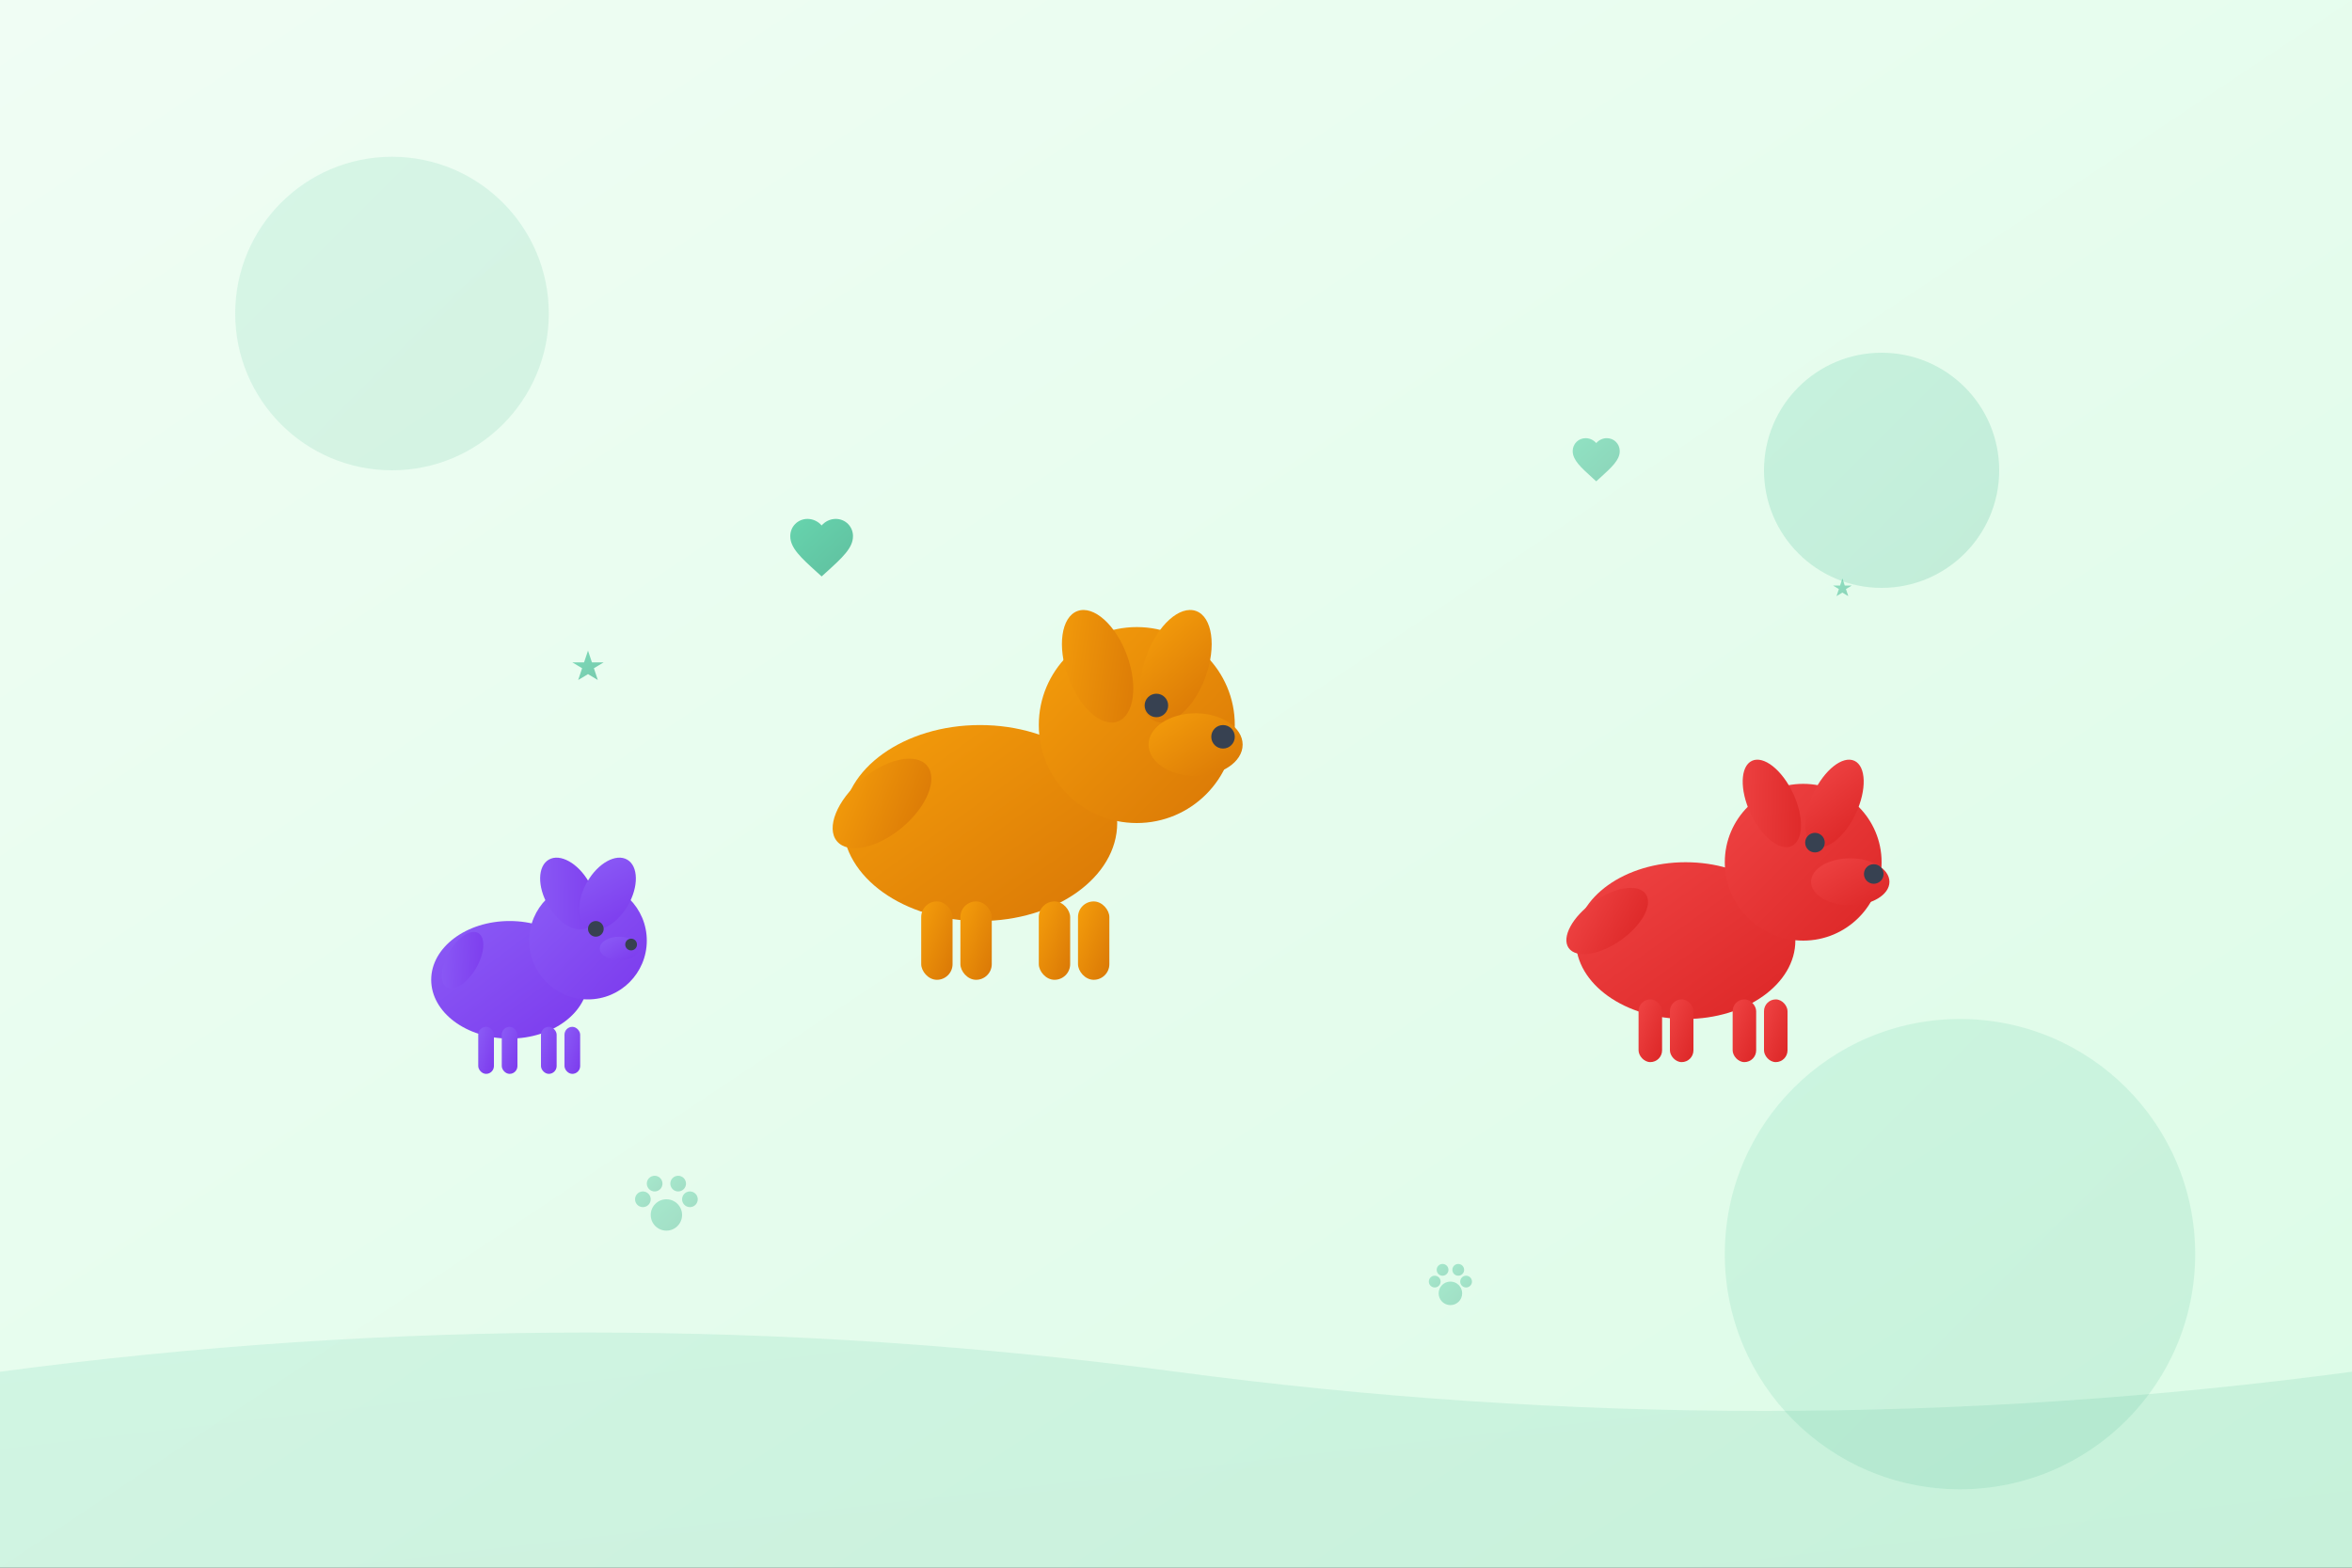 <svg width="600" height="400" viewBox="0 0 600 400" fill="none" xmlns="http://www.w3.org/2000/svg">
  <rect x="0" y="0" width="600" height="400" fill="#333333" stroke="none"/>
  <defs>
    <linearGradient id="heroGradient" x1="0%" y1="0%" x2="100%" y2="100%">
      <stop offset="0%" style="stop-color:#10b981"/>
      <stop offset="100%" style="stop-color:#059669"/>
    </linearGradient>
    <linearGradient id="dogGradient1" x1="0%" y1="0%" x2="100%" y2="100%">
      <stop offset="0%" style="stop-color:#f59e0b"/>
      <stop offset="100%" style="stop-color:#d97706"/>
    </linearGradient>
    <linearGradient id="dogGradient2" x1="0%" y1="0%" x2="100%" y2="100%">
      <stop offset="0%" style="stop-color:#8b5cf6"/>
      <stop offset="100%" style="stop-color:#7c3aed"/>
    </linearGradient>
    <linearGradient id="dogGradient3" x1="0%" y1="0%" x2="100%" y2="100%">
      <stop offset="0%" style="stop-color:#ef4444"/>
      <stop offset="100%" style="stop-color:#dc2626"/>
    </linearGradient>
    <linearGradient id="backgroundGradient" x1="0%" y1="0%" x2="100%" y2="100%">
      <stop offset="0%" style="stop-color:#f0fdf4"/>
      <stop offset="100%" style="stop-color:#dcfce7"/>
    </linearGradient>
  </defs>

  <!-- Background -->
  <rect width="600" height="400" fill="url(#backgroundGradient)"/>
  
  <!-- Decorative circles -->
  <circle cx="100" cy="80" r="40" fill="url(#heroGradient)" opacity="0.1"/>
  <circle cx="500" cy="320" r="60" fill="url(#heroGradient)" opacity="0.1"/>
  <circle cx="480" cy="120" r="30" fill="url(#heroGradient)" opacity="0.15"/>
  
  <!-- Main illustration area -->
  <g transform="translate(50, 50)">
    
    <!-- Central large dog (Golden Retriever style) -->
    <g transform="translate(200, 120)">
      <!-- Body -->
      <ellipse cx="0" cy="40" rx="35" ry="25" fill="url(#dogGradient1)"/>
      
      <!-- Head -->
      <circle cx="40" cy="15" r="25" fill="url(#dogGradient1)"/>
      
      <!-- Ears -->
      <ellipse cx="30" cy="0" rx="8" ry="15" fill="url(#dogGradient1)" transform="rotate(-20 30 0)"/>
      <ellipse cx="50" cy="0" rx="8" ry="15" fill="url(#dogGradient1)" transform="rotate(20 50 0)"/>
      
      <!-- Snout -->
      <ellipse cx="55" cy="20" rx="12" ry="8" fill="url(#dogGradient1)"/>
      
      <!-- Nose -->
      <circle cx="62" cy="18" r="3" fill="#374151"/>
      
      <!-- Eye -->
      <circle cx="45" cy="10" r="3" fill="#374151"/>
      
      <!-- Tail -->
      <ellipse cx="-25" cy="35" rx="15" ry="8" fill="url(#dogGradient1)" transform="rotate(-40 -25 35)"/>
      
      <!-- Legs -->
      <rect x="-15" y="60" width="8" height="20" rx="4" fill="url(#dogGradient1)"/>
      <rect x="-5" y="60" width="8" height="20" rx="4" fill="url(#dogGradient1)"/>
      <rect x="15" y="60" width="8" height="20" rx="4" fill="url(#dogGradient1)"/>
      <rect x="25" y="60" width="8" height="20" rx="4" fill="url(#dogGradient1)"/>
    </g>

    <!-- Small dog left (Chihuahua style) -->
    <g transform="translate(80, 180)">
      <!-- Body -->
      <ellipse cx="0" cy="20" rx="20" ry="15" fill="url(#dogGradient2)"/>
      
      <!-- Head -->
      <circle cx="20" cy="10" r="15" fill="url(#dogGradient2)"/>
      
      <!-- Large ears -->
      <ellipse cx="15" cy="-2" rx="6" ry="10" fill="url(#dogGradient2)" transform="rotate(-30 15 -2)"/>
      <ellipse cx="25" cy="-2" rx="6" ry="10" fill="url(#dogGradient2)" transform="rotate(30 25 -2)"/>
      
      <!-- Small snout -->
      <ellipse cx="28" cy="12" rx="5" ry="3" fill="url(#dogGradient2)"/>
      
      <!-- Nose -->
      <circle cx="31" cy="11" r="1.5" fill="#374151"/>
      
      <!-- Eye -->
      <circle cx="22" cy="7" r="2" fill="#374151"/>
      
      <!-- Tail curled up -->
      <ellipse cx="-12" cy="15" rx="8" ry="4" fill="url(#dogGradient2)" transform="rotate(-60 -12 15)"/>
      
      <!-- Legs -->
      <rect x="-8" y="32" width="4" height="12" rx="2" fill="url(#dogGradient2)"/>
      <rect x="-2" y="32" width="4" height="12" rx="2" fill="url(#dogGradient2)"/>
      <rect x="8" y="32" width="4" height="12" rx="2" fill="url(#dogGradient2)"/>
      <rect x="14" y="32" width="4" height="12" rx="2" fill="url(#dogGradient2)"/>
    </g>

    <!-- Medium dog right (Border Collie style) -->
    <g transform="translate(380, 160)">
      <!-- Body -->
      <ellipse cx="0" cy="30" rx="28" ry="20" fill="url(#dogGradient3)"/>
      
      <!-- Head -->
      <circle cx="30" cy="10" r="20" fill="url(#dogGradient3)"/>
      
      <!-- Ears -->
      <ellipse cx="22" cy="-5" rx="6" ry="12" fill="url(#dogGradient3)" transform="rotate(-25 22 -5)"/>
      <ellipse cx="38" cy="-5" rx="6" ry="12" fill="url(#dogGradient3)" transform="rotate(25 38 -5)"/>
      
      <!-- Snout -->
      <ellipse cx="42" cy="15" rx="10" ry="6" fill="url(#dogGradient3)"/>
      
      <!-- Nose -->
      <circle cx="48" cy="13" r="2.5" fill="#374151"/>
      
      <!-- Eye -->
      <circle cx="33" cy="5" r="2.5" fill="#374151"/>
      
      <!-- Tail wagging -->
      <ellipse cx="-20" cy="25" rx="12" ry="6" fill="url(#dogGradient3)" transform="rotate(-35 -20 25)"/>
      
      <!-- Legs -->
      <rect x="-12" y="45" width="6" height="16" rx="3" fill="url(#dogGradient3)"/>
      <rect x="-4" y="45" width="6" height="16" rx="3" fill="url(#dogGradient3)"/>
      <rect x="12" y="45" width="6" height="16" rx="3" fill="url(#dogGradient3)"/>
      <rect x="20" y="45" width="6" height="16" rx="3" fill="url(#dogGradient3)"/>
    </g>

    <!-- Floating elements -->
    <!-- Hearts -->
    <g transform="translate(150, 80)">
      <path d="M12,21.35l-1.45-1.32C5.4,15.36,2,12.28,2,8.5 C2,5.42,4.42,3,7.5,3c1.74,0,3.41,0.81,4.5,2.09C13.09,3.81,14.76,3,16.5,3 C19.58,3,22,5.42,22,8.5c0,3.78-3.4,6.86-8.55,11.54L12,21.35z" 
            fill="url(#heroGradient)" 
            opacity="0.6"
            transform="scale(0.8)"
      />
    </g>
    
    <g transform="translate(350, 60)">
      <path d="M12,21.35l-1.45-1.32C5.4,15.36,2,12.28,2,8.5 C2,5.42,4.42,3,7.5,3c1.74,0,3.41,0.81,4.5,2.09C13.09,3.81,14.76,3,16.5,3 C19.58,3,22,5.42,22,8.5c0,3.78-3.4,6.86-8.55,11.54L12,21.35z" 
            fill="url(#heroGradient)" 
            opacity="0.4"
            transform="scale(0.6)"
      />
    </g>

    <!-- Paw prints -->
    <g transform="translate(120, 260)" fill="url(#heroGradient)" opacity="0.3">
      <circle cx="0" cy="0" r="4"/>
      <circle cx="-3" cy="-8" r="2"/>
      <circle cx="3" cy="-8" r="2"/>
      <circle cx="-6" cy="-4" r="2"/>
      <circle cx="6" cy="-4" r="2"/>
    </g>

    <g transform="translate(320, 280)" fill="url(#heroGradient)" opacity="0.3">
      <circle cx="0" cy="0" r="3"/>
      <circle cx="-2" cy="-6" r="1.5"/>
      <circle cx="2" cy="-6" r="1.5"/>
      <circle cx="-4" cy="-3" r="1.5"/>
      <circle cx="4" cy="-3" r="1.5"/>
    </g>

    <!-- Stars -->
    <g transform="translate(100, 120)" fill="url(#heroGradient)" opacity="0.5">
      <polygon points="0,-8 2,-2 8,-2 3,1 5,7 0,4 -5,7 -3,1 -8,-2 -2,-2" transform="scale(0.5)"/>
    </g>

    <g transform="translate(420, 100)" fill="url(#heroGradient)" opacity="0.4">
      <polygon points="0,-8 2,-2 8,-2 3,1 5,7 0,4 -5,7 -3,1 -8,-2 -2,-2" transform="scale(0.3)"/>
    </g>
  </g>

  <!-- Bottom decorative wave -->
  <path d="M0,350 Q150,330 300,350 T600,350 L600,400 L0,400 Z" fill="url(#heroGradient)" opacity="0.1"/>
</svg>